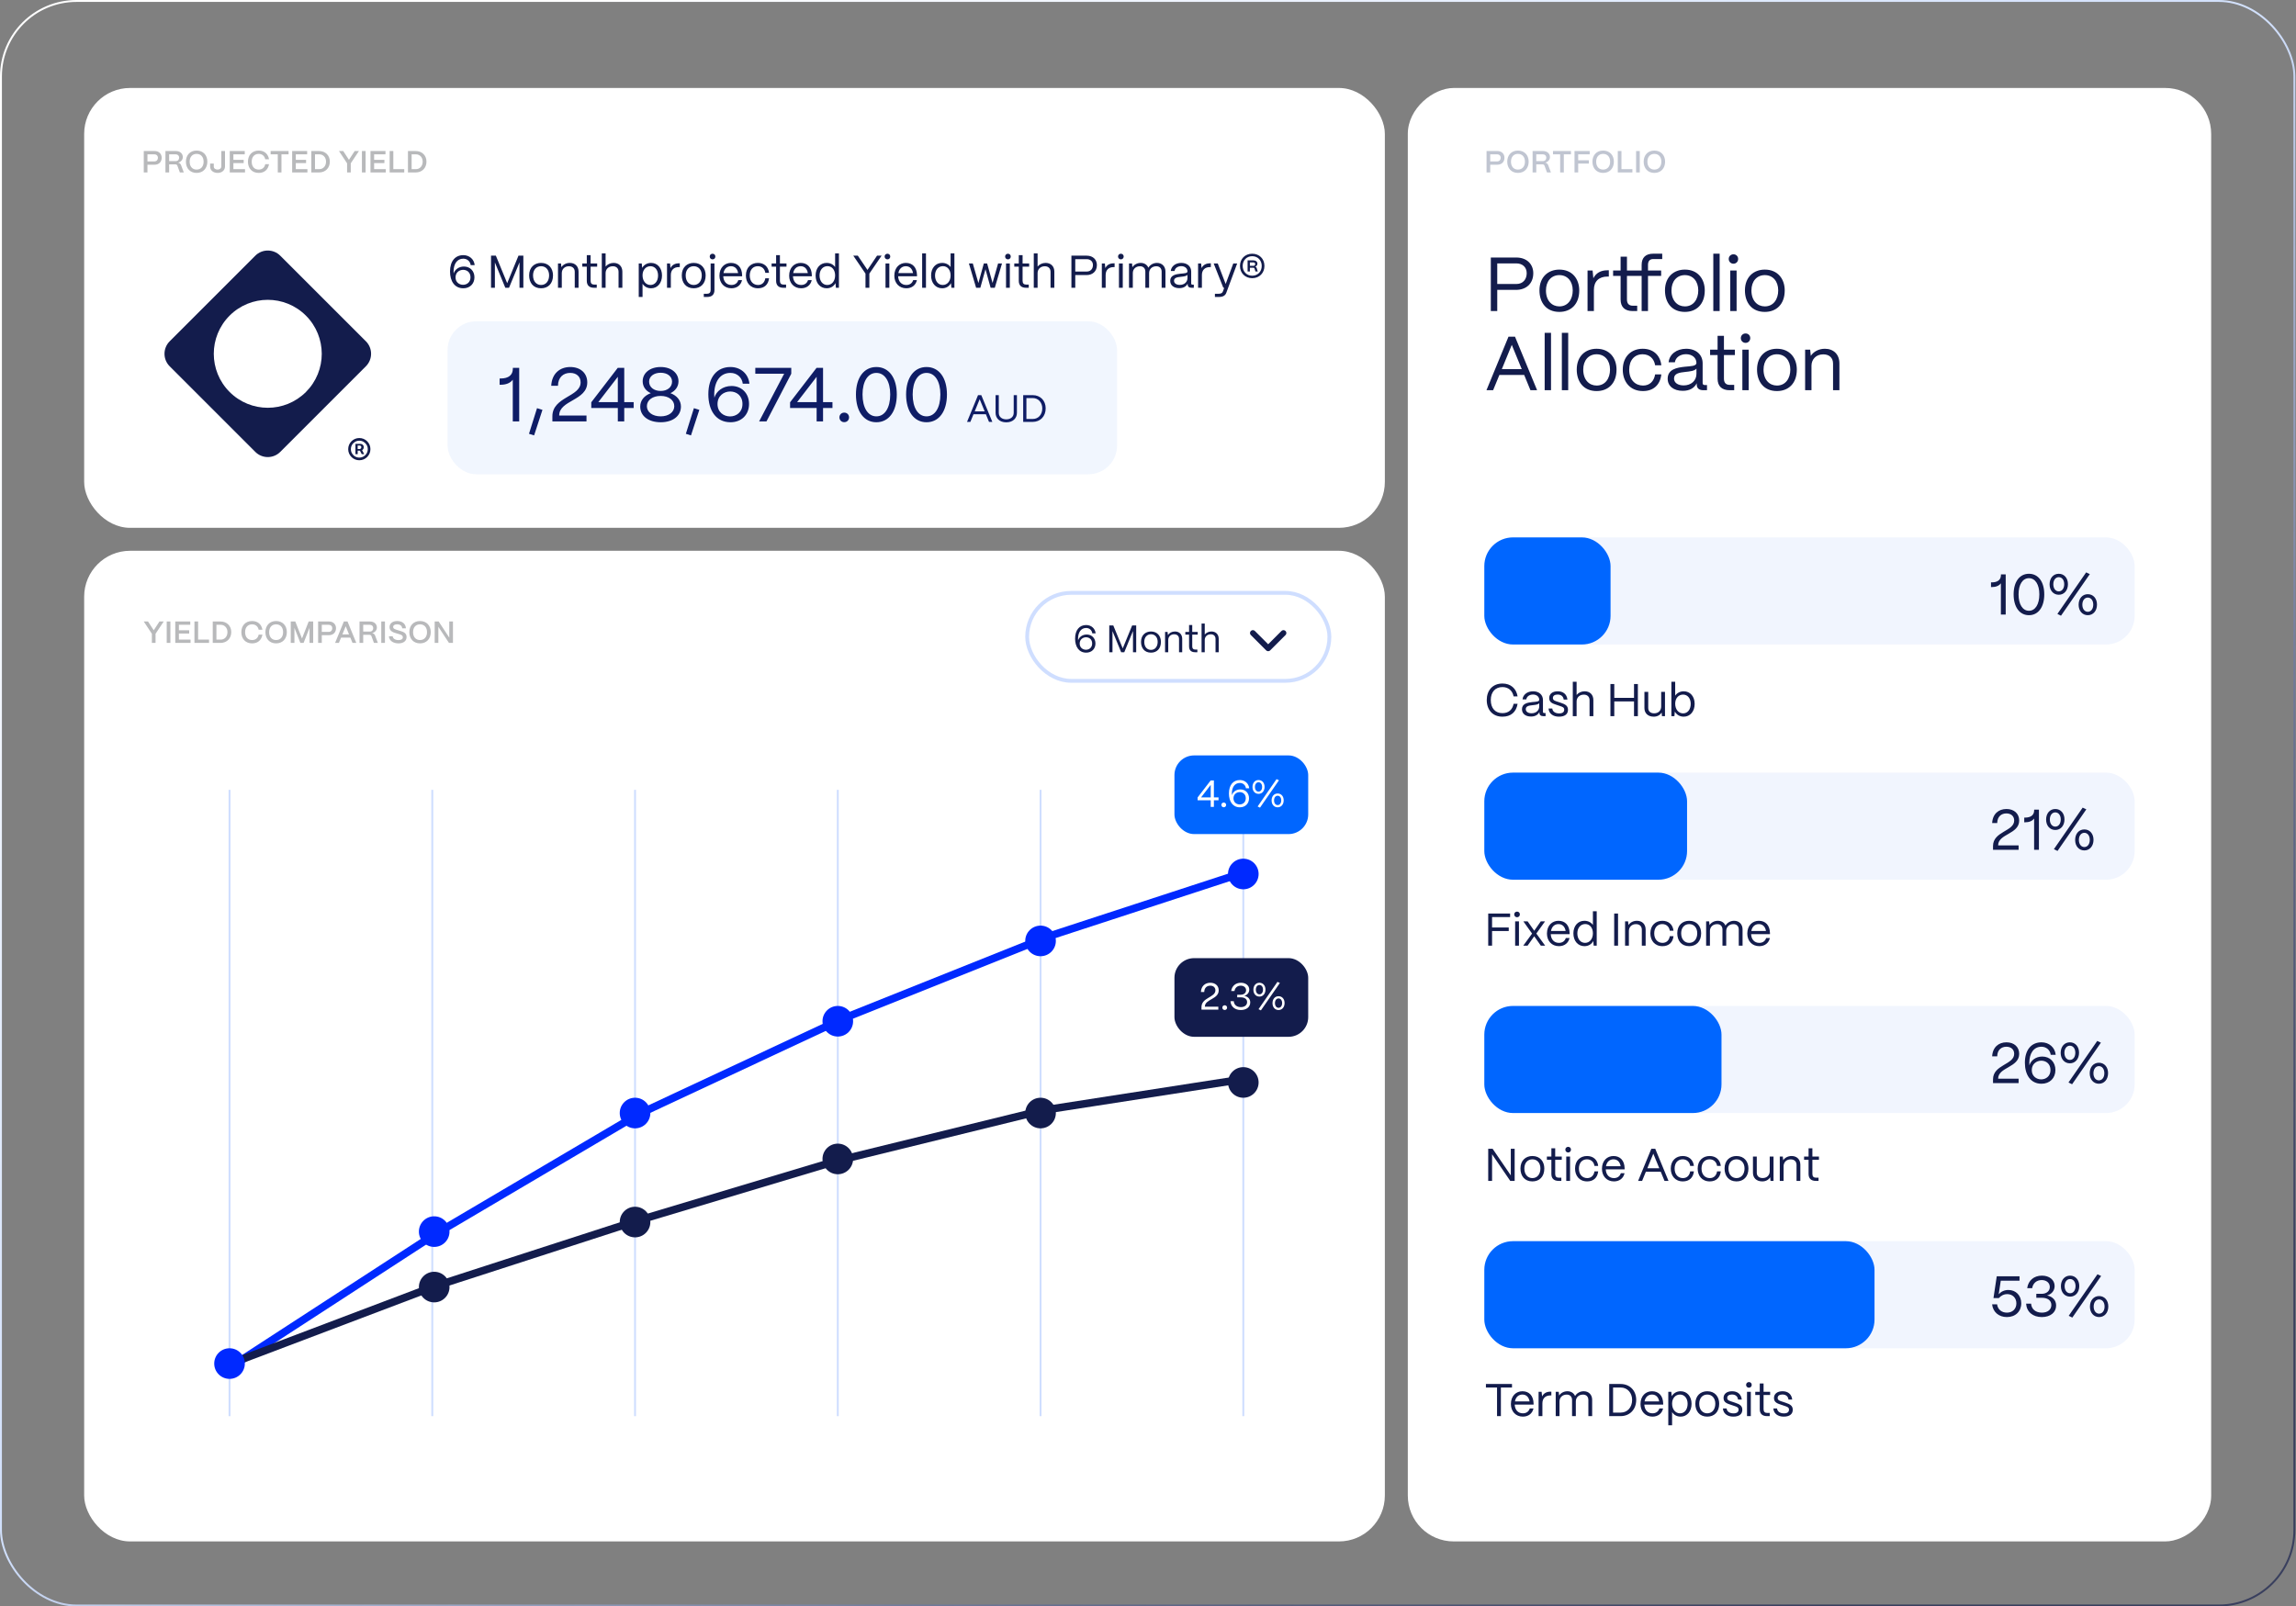 <svg width="493" height="345" viewBox="0 0 493 345" fill="none" xmlns="http://www.w3.org/2000/svg">
    <rect x="0" y="0" width="493" height="345" fill="#808080" stroke="none"/>
    <rect x="18.071" y="118.286" width="279.286" height="212.75" rx="9.857" fill="white" />
    <path d="M49.285 169.625V304.134" stroke="#CFDEFF" stroke-width="0.411" />
    <path d="M92.821 169.625V304.134" stroke="#CFDEFF" stroke-width="0.411" />
    <path d="M136.357 169.625V304.134" stroke="#CFDEFF" stroke-width="0.411" />
    <path d="M179.893 169.625V304.134" stroke="#CFDEFF" stroke-width="0.411" />
    <path d="M223.428 169.625V304.134" stroke="#CFDEFF" stroke-width="0.411" />
    <path d="M266.964 169.625V304.134" stroke="#CFDEFF" stroke-width="0.411" />
    <path
        d="M33.399 138.071H32.611V136.106L30.869 133.471H31.782L33.011 135.357L34.24 133.471H35.154L33.399 136.106V138.071ZM36.585 138.071H35.797V133.471H36.585V138.071ZM40.914 138.071H37.635V133.471H40.855V134.181H38.416V135.364H40.624V136.054H38.416V137.362H40.914V138.071ZM44.885 138.071H41.75V133.471H42.539V137.362H44.885V138.071ZM47.336 138.071H45.68V133.471H47.336C48.703 133.471 49.656 134.404 49.656 135.745C49.656 137.118 48.703 138.071 47.336 138.071ZM46.469 134.181V137.362H47.389C48.243 137.362 48.841 136.698 48.841 135.745C48.841 134.845 48.243 134.181 47.389 134.181H46.469ZM54.134 138.17C52.722 138.17 51.821 137.197 51.821 135.758C51.821 134.365 52.702 133.373 54.134 133.373C55.33 133.373 56.152 134.069 56.349 135.246H55.541C55.396 134.523 54.864 134.082 54.134 134.082C53.208 134.082 52.63 134.733 52.63 135.758C52.63 136.81 53.208 137.454 54.134 137.454C54.877 137.454 55.396 137.026 55.541 136.297H56.349C56.139 137.493 55.337 138.17 54.134 138.17ZM59.283 138.17C57.923 138.17 56.99 137.224 56.99 135.758C56.99 134.365 57.87 133.373 59.283 133.373C60.65 133.373 61.59 134.312 61.59 135.758C61.59 137.164 60.703 138.17 59.283 138.17ZM59.283 137.454C60.203 137.454 60.788 136.796 60.788 135.758C60.788 134.733 60.203 134.082 59.283 134.082C58.37 134.082 57.791 134.733 57.791 135.758C57.791 136.796 58.37 137.454 59.283 137.454ZM63.221 138.071H62.432V133.471H63.405L64.844 137.125L66.277 133.471H67.249V138.071H66.461V134.832L65.186 138.071H64.496L63.221 134.838V138.071ZM69.095 138.071H68.307V133.471H70.639C71.579 133.471 72.151 134.096 72.151 134.917C72.151 135.844 71.507 136.409 70.639 136.409H69.095V138.071ZM69.095 134.181V135.699H70.6C71.093 135.699 71.349 135.331 71.349 134.917C71.349 134.483 71.053 134.181 70.6 134.181H69.095ZM72.767 138.071H71.952L73.831 133.471H74.62L76.506 138.071H75.691L75.225 136.934H73.233L72.767 138.071ZM74.232 134.49L73.516 136.238H74.942L74.232 134.49ZM77.988 138.071H77.199V133.471H79.447C80.321 133.471 80.925 134.004 80.925 134.772C80.925 135.338 80.525 135.804 79.913 135.962C80.216 136.021 80.433 136.205 80.544 136.488L81.136 138.071H80.294L79.762 136.619C79.697 136.435 79.545 136.336 79.335 136.336H77.988V138.071ZM77.988 134.181V135.64H79.407C79.894 135.64 80.143 135.292 80.143 134.891C80.143 134.47 79.854 134.181 79.407 134.181H77.988ZM82.656 138.071H81.867V133.471H82.656V138.071ZM85.584 138.17C84.375 138.17 83.567 137.565 83.508 136.652H84.316C84.388 137.151 84.848 137.467 85.584 137.467C86.182 137.467 86.498 137.237 86.498 136.849C86.498 136.488 86.215 136.343 85.768 136.205L85.019 135.982C84.48 135.817 83.639 135.581 83.639 134.68C83.639 133.925 84.263 133.373 85.282 133.373C86.392 133.373 87.102 133.971 87.161 134.943H86.36C86.327 134.424 85.946 134.076 85.256 134.076C84.75 134.076 84.421 134.286 84.421 134.641C84.421 135.042 84.822 135.14 85.269 135.285L85.965 135.502C86.616 135.706 87.299 135.942 87.299 136.81C87.299 137.644 86.636 138.17 85.584 138.17ZM90.186 138.17C88.826 138.17 87.893 137.224 87.893 135.758C87.893 134.365 88.773 133.373 90.186 133.373C91.553 133.373 92.493 134.312 92.493 135.758C92.493 137.164 91.606 138.17 90.186 138.17ZM90.186 137.454C91.106 137.454 91.691 136.796 91.691 135.758C91.691 134.733 91.106 134.082 90.186 134.082C89.273 134.082 88.695 134.733 88.695 135.758C88.695 136.796 89.273 137.454 90.186 137.454ZM94.124 138.071H93.336V133.471H94.19L96.47 136.934V133.471H97.259V138.071H96.404L94.124 134.608V138.071Z"
        fill="#B8B9BB" />
    <path d="M49.696 293.455L93.643 264.911L137.178 239.241L181.125 218.705L225.277 201.045L266.759 187.491"
        stroke="#0029FF" stroke-width="1.643" />
    <path d="M49.696 292.778L93.437 276.205L136.562 262.241L179.687 249.303L224.044 238.419L266.348 231.848"
        stroke="#131C4C" stroke-width="1.643" />
    <circle cx="93.232" cy="264.5" r="3.286" fill="#0029FF" />
    <circle cx="49.285" cy="292.839" r="3.286" fill="#0029FF" />
    <circle cx="93.232" cy="276.41" r="3.286" fill="#131C4C" />
    <circle cx="136.357" cy="262.446" r="3.286" fill="#131C4C" />
    <circle cx="179.893" cy="248.893" r="3.286" fill="#131C4C" />
    <circle cx="223.428" cy="239.035" r="3.286" fill="#131C4C" />
    <circle cx="266.964" cy="232.464" r="3.286" fill="#131C4C" />
    <circle cx="136.357" cy="239.035" r="3.286" fill="#0029FF" />
    <circle cx="179.893" cy="219.321" r="3.286" fill="#0029FF" />
    <circle cx="223.428" cy="202.071" r="3.286" fill="#0029FF" />
    <circle cx="266.964" cy="187.696" r="3.286" fill="#0029FF" />
    <rect x="252.178" y="162.232" width="28.723" height="16.896" rx="4.224" fill="#0066FF" />
    <path
        d="M260.647 173.287H259.966V171.868H257.152V171.26L259.958 167.61H260.647V171.243H261.645V171.868H260.647V173.287ZM259.966 168.559L257.898 171.243H259.966V168.559ZM262.765 173.368C262.473 173.368 262.254 173.149 262.254 172.857C262.254 172.573 262.473 172.354 262.765 172.354C263.057 172.354 263.276 172.573 263.276 172.857C263.276 173.149 263.057 173.368 262.765 173.368ZM266.23 173.376C264.681 173.376 263.878 172.111 263.878 170.408C263.878 168.575 264.803 167.521 266.222 167.521C267.301 167.521 268.128 168.243 268.233 169.289H267.528C267.446 168.616 266.911 168.145 266.222 168.145C265.103 168.145 264.503 169.102 264.503 170.449C264.503 170.57 264.511 170.668 264.519 170.773C264.713 170.1 265.403 169.532 266.335 169.532C267.414 169.532 268.193 170.311 268.193 171.438C268.193 172.582 267.39 173.376 266.23 173.376ZM266.181 172.76C266.838 172.76 267.495 172.322 267.495 171.438C267.495 170.546 266.854 170.116 266.198 170.116C265.533 170.116 264.851 170.57 264.851 171.446C264.851 172.314 265.516 172.76 266.181 172.76ZM274.622 167.57L270.55 173.449L270.039 173.198L274.103 167.326L274.622 167.57ZM270.234 170.489C269.472 170.489 268.936 169.881 268.936 169.013C268.936 168.129 269.472 167.521 270.234 167.521C270.996 167.521 271.532 168.121 271.532 168.989C271.532 169.873 270.996 170.489 270.234 170.489ZM270.234 170.011C270.688 170.011 271.005 169.597 271.005 168.997C271.005 168.405 270.688 167.999 270.234 167.999C269.78 167.999 269.464 168.413 269.464 169.005C269.464 169.597 269.78 170.011 270.234 170.011ZM274.338 173.376C273.575 173.376 273.04 172.768 273.04 171.9C273.04 171.016 273.575 170.408 274.338 170.408C275.1 170.408 275.635 171.008 275.635 171.876C275.635 172.76 275.1 173.376 274.338 173.376ZM274.338 172.898C274.792 172.898 275.108 172.484 275.108 171.884C275.108 171.292 274.792 170.887 274.338 170.887C273.884 170.887 273.567 171.3 273.567 171.892C273.567 172.484 273.884 172.898 274.338 172.898Z"
        fill="white" />
    <rect x="252.178" y="205.768" width="28.723" height="16.896" rx="4.224" fill="#131C4C" />
    <path
        d="M261.681 212.687C261.681 214.633 258.705 214.552 258.705 216.198H261.6V216.823H257.983V216.287C257.983 214.203 260.975 214.228 260.975 212.687C260.975 212.086 260.554 211.681 259.873 211.681C259.159 211.681 258.591 212.127 258.575 213.043H257.861C257.926 211.746 258.778 211.057 259.881 211.057C260.967 211.057 261.681 211.713 261.681 212.687ZM262.974 216.904C262.682 216.904 262.463 216.685 262.463 216.393C262.463 216.109 262.682 215.89 262.974 215.89C263.266 215.89 263.485 216.109 263.485 216.393C263.485 216.685 263.266 216.904 262.974 216.904ZM266.433 216.912C265.152 216.912 264.284 216.174 264.211 215.014H264.917C264.965 215.793 265.557 216.287 266.441 216.287C267.252 216.287 267.78 215.858 267.78 215.209C267.78 214.576 267.277 214.187 266.417 214.187H265.655V213.627H266.417C267.09 213.627 267.561 213.238 267.561 212.662C267.561 212.095 267.098 211.681 266.409 211.681C265.703 211.681 265.176 212.127 265.071 212.825H264.365C264.511 211.746 265.322 211.057 266.449 211.057C267.504 211.057 268.242 211.665 268.242 212.524C268.242 213.181 267.812 213.684 267.179 213.854C267.99 214.041 268.453 214.552 268.453 215.282C268.453 216.247 267.65 216.912 266.433 216.912ZM274.815 211.105L270.743 216.985L270.232 216.734L274.296 210.862L274.815 211.105ZM270.427 214.025C269.665 214.025 269.129 213.417 269.129 212.549C269.129 211.665 269.665 211.057 270.427 211.057C271.189 211.057 271.725 211.657 271.725 212.524C271.725 213.408 271.189 214.025 270.427 214.025ZM270.427 213.546C270.881 213.546 271.197 213.133 271.197 212.533C271.197 211.941 270.881 211.535 270.427 211.535C269.973 211.535 269.657 211.949 269.657 212.541C269.657 213.133 269.973 213.546 270.427 213.546ZM274.531 216.912C273.768 216.912 273.233 216.304 273.233 215.436C273.233 214.552 273.768 213.944 274.531 213.944C275.293 213.944 275.828 214.544 275.828 215.412C275.828 216.296 275.293 216.912 274.531 216.912ZM274.531 216.433C274.985 216.433 275.301 216.02 275.301 215.42C275.301 214.828 274.985 214.422 274.531 214.422C274.077 214.422 273.76 214.836 273.76 215.428C273.76 216.02 274.077 216.433 274.531 216.433Z"
        fill="white" />
    <rect x="18.071" y="18.893" width="279.286" height="94.464" rx="9.857" fill="white" />
    <rect x="96.107" y="69" width="143.75" height="32.857" rx="6.161" fill="#D0DFFB" fill-opacity="0.3" />
    <path
        d="M111.484 90.5H110.104V81.546C109.562 82.269 108.675 82.631 107.476 82.631H107.278V81.284H107.476C109.201 81.284 110.121 80.544 110.121 79.164V79H111.484V90.5ZM116.476 88.019L114.685 93.506L113.585 93.161L115.31 87.658L116.476 88.019ZM126.099 82.121C126.099 86.064 120.069 85.9 120.069 89.235H125.934V90.5H118.607V89.416C118.607 85.194 124.669 85.243 124.669 82.121C124.669 80.906 123.815 80.084 122.435 80.084C120.989 80.084 119.839 80.988 119.806 82.844H118.361C118.492 80.216 120.217 78.819 122.451 78.819C124.653 78.819 126.099 80.15 126.099 82.121ZM134.039 90.5H132.659V87.625H126.959V86.393L132.643 79H134.039V86.36H136.06V87.625H134.039V90.5ZM132.659 80.922L128.47 86.36H132.659V80.922ZM141.858 90.681C139.262 90.681 137.471 89.366 137.471 87.313C137.471 85.982 138.342 84.947 139.739 84.438C138.654 83.945 137.997 83.025 137.997 81.891C137.997 80.084 139.574 78.819 141.858 78.819C144.109 78.819 145.686 80.084 145.686 81.891C145.686 83.025 145.029 83.929 143.961 84.438C145.341 84.947 146.211 85.982 146.211 87.313C146.211 89.301 144.519 90.681 141.858 90.681ZM141.858 83.961C143.304 83.961 144.306 83.14 144.306 81.957C144.306 80.84 143.304 80.051 141.858 80.051C140.396 80.051 139.377 80.84 139.377 81.957C139.377 83.14 140.396 83.961 141.858 83.961ZM141.858 89.416C143.583 89.416 144.782 88.512 144.782 87.231C144.782 85.933 143.583 85.029 141.858 85.029C140.116 85.029 138.901 85.933 138.901 87.231C138.901 88.512 140.116 89.416 141.858 89.416ZM150.161 88.019L148.37 93.506L147.269 93.161L148.994 87.658L150.161 88.019ZM156.859 90.681C153.721 90.681 152.095 88.118 152.095 84.668C152.095 80.955 153.968 78.819 156.843 78.819C159.028 78.819 160.703 80.281 160.917 82.401H159.488C159.323 81.037 158.239 80.084 156.843 80.084C154.575 80.084 153.36 82.023 153.36 84.75C153.36 84.996 153.376 85.194 153.393 85.407C153.787 84.044 155.183 82.894 157.073 82.894C159.258 82.894 160.835 84.471 160.835 86.754C160.835 89.071 159.208 90.681 156.859 90.681ZM156.76 89.432C158.091 89.432 159.422 88.545 159.422 86.754C159.422 84.947 158.124 84.076 156.793 84.076C155.446 84.076 154.066 84.996 154.066 86.771C154.066 88.529 155.413 89.432 156.76 89.432ZM164.578 90.5H163.001L168.373 80.265H162.179V79H169.901V80.265L164.578 90.5ZM176.727 90.5H175.347V87.625H169.646V86.393L175.33 79H176.727V86.36H178.747V87.625H176.727V90.5ZM175.347 80.922L171.157 86.36H175.347V80.922ZM181.276 90.664C180.685 90.664 180.241 90.221 180.241 89.629C180.241 89.054 180.685 88.611 181.276 88.611C181.867 88.611 182.311 89.054 182.311 89.629C182.311 90.221 181.867 90.664 181.276 90.664ZM188.177 90.681C185.499 90.681 183.79 88.348 183.79 84.717C183.79 81.119 185.499 78.819 188.177 78.819C190.854 78.819 192.563 81.119 192.563 84.717C192.563 88.348 190.854 90.681 188.177 90.681ZM188.177 89.416C189.984 89.416 191.15 87.576 191.15 84.717C191.15 81.891 189.984 80.084 188.177 80.084C186.369 80.084 185.203 81.891 185.203 84.717C185.203 87.576 186.369 89.416 188.177 89.416ZM198.944 90.681C196.266 90.681 194.558 88.348 194.558 84.717C194.558 81.119 196.266 78.819 198.944 78.819C201.622 78.819 203.33 81.119 203.33 84.717C203.33 88.348 201.622 90.681 198.944 90.681ZM198.944 89.416C200.751 89.416 201.918 87.576 201.918 84.717C201.918 81.891 200.751 80.084 198.944 80.084C197.137 80.084 195.97 81.891 195.97 84.717C195.97 87.576 197.137 89.416 198.944 89.416Z"
        fill="#0F1D66" />
    <path
        d="M208.355 90.607H207.641L210.006 84.857H210.704L213.078 90.607H212.364L211.69 88.964H209.029L208.355 90.607ZM210.359 85.736L209.292 88.34H211.427L210.359 85.736ZM216.063 90.698C214.576 90.698 213.771 89.769 213.771 88.677V84.857H214.461V88.66C214.461 89.572 215.184 90.057 216.063 90.057C216.942 90.057 217.665 89.572 217.665 88.66V84.857H218.355V88.677C218.355 89.769 217.541 90.706 216.063 90.698ZM221.729 90.607H219.7V84.857H221.729C223.38 84.857 224.53 86.024 224.53 87.699C224.53 89.416 223.38 90.607 221.729 90.607ZM220.39 85.49V89.975H221.77C222.961 89.975 223.799 89.038 223.799 87.699C223.799 86.459 222.961 85.49 221.77 85.49H220.39Z"
        fill="#0F1D66" />
    <path
        d="M54.82 54.912L36.43 73.302C34.952 74.78 34.952 77.181 36.43 78.659L54.82 97.049C56.301 98.531 58.698 98.531 60.176 97.049L78.57 78.655C80.048 77.177 80.048 74.777 78.57 73.299L60.176 54.912C58.698 53.434 56.298 53.434 54.82 54.912ZM69.088 75.981C69.088 78.948 67.955 81.915 65.694 84.18C61.166 88.707 53.83 88.704 49.303 84.18C47.037 81.915 45.908 78.951 45.904 75.984C45.904 73.017 47.037 70.05 49.299 67.785C51.56 65.523 54.527 64.39 57.498 64.39C60.461 64.39 63.428 65.523 65.694 67.789C67.955 70.05 69.084 73.017 69.088 75.981Z"
        fill="#131C4C" />
    <path
        d="M77.161 98.843C76.831 98.843 76.521 98.784 76.232 98.661C75.942 98.54 75.69 98.368 75.469 98.151C75.251 97.933 75.079 97.68 74.953 97.392C74.83 97.105 74.767 96.795 74.765 96.466C74.765 96.136 74.824 95.826 74.947 95.537C75.068 95.248 75.24 94.995 75.457 94.774C75.675 94.555 75.928 94.383 76.216 94.258C76.503 94.135 76.813 94.072 77.142 94.07C77.472 94.068 77.782 94.131 78.071 94.252C78.36 94.375 78.613 94.545 78.834 94.762C79.052 94.98 79.224 95.233 79.35 95.521C79.473 95.808 79.536 96.118 79.538 96.447C79.538 96.777 79.477 97.087 79.356 97.376C79.233 97.665 79.062 97.918 78.846 98.139C78.627 98.357 78.375 98.529 78.087 98.655C77.8 98.778 77.49 98.841 77.161 98.843ZM77.161 98.27C77.494 98.27 77.8 98.187 78.073 98.023C78.346 97.86 78.565 97.641 78.727 97.366C78.888 97.091 78.969 96.787 78.969 96.453C78.969 96.12 78.886 95.816 78.723 95.541C78.559 95.268 78.34 95.049 78.065 94.887C77.79 94.725 77.486 94.644 77.15 94.644C76.817 94.644 76.513 94.728 76.238 94.891C75.965 95.055 75.746 95.274 75.584 95.549C75.422 95.824 75.342 96.128 75.342 96.463C75.342 96.797 75.424 97.101 75.588 97.376C75.752 97.649 75.971 97.868 76.246 98.03C76.521 98.191 76.825 98.272 77.159 98.272L77.161 98.27ZM76.323 97.534L76.317 95.332L77.432 95.328C77.521 95.328 77.618 95.353 77.725 95.403C77.83 95.454 77.921 95.531 77.996 95.636C78.071 95.741 78.109 95.873 78.109 96.031C78.109 96.192 78.071 96.328 77.994 96.441C77.917 96.555 77.824 96.639 77.713 96.696C77.604 96.755 77.499 96.783 77.401 96.783H76.596V96.427H77.252C77.316 96.425 77.389 96.393 77.464 96.326C77.541 96.259 77.577 96.162 77.577 96.031C77.577 95.895 77.539 95.804 77.462 95.757C77.385 95.709 77.318 95.686 77.26 95.686H76.8L76.806 97.532H76.323V97.534ZM77.65 96.494L78.203 97.53H77.672L77.132 96.494H77.652H77.65Z"
        fill="#131C4C" />
    <rect x="474.786" y="18.893" width="312.143" height="172.5" rx="9.857" transform="rotate(90 474.786 18.893)"
        fill="white" />
    <path
        d="M321.491 66.803H320.111V55.303H325.548C327.947 55.303 329.228 56.831 329.228 58.671C329.228 61.004 327.586 62.253 325.548 62.253H321.491V66.803ZM321.491 56.569V60.988H325.614C327.043 60.988 327.816 59.953 327.816 58.671C327.816 57.308 326.83 56.569 325.614 56.569H321.491ZM334.825 66.984C332.033 66.984 330.554 64.996 330.554 62.368C330.554 59.46 332.46 57.899 334.825 57.899C337.602 57.899 339.097 59.904 339.097 62.368C339.097 65.374 337.273 66.984 334.825 66.984ZM334.825 65.801C336.682 65.801 337.7 64.257 337.7 62.368C337.7 60.413 336.567 59.082 334.825 59.082C333.084 59.082 331.95 60.413 331.95 62.368C331.95 64.602 333.248 65.801 334.825 65.801ZM342.244 66.803H340.88V58.096H341.965L342.129 59.756C342.688 58.639 343.706 58.047 345.152 58.047H345.448V59.394H345.152C343.312 59.394 342.244 60.446 342.244 62.236V66.803ZM351.543 66.803H350.574C348.882 66.803 347.978 65.933 347.978 64.323V59.246H346.368V58.096H347.978V55.123H349.342V58.096H352.496V56.881C352.496 55.32 353.367 54.482 354.977 54.482H356.915V55.632H354.977C354.254 55.632 353.86 56.076 353.86 56.881V58.096H356.685V59.246H353.86V66.803H352.496V59.246H349.342V64.323C349.342 65.194 349.769 65.653 350.574 65.653H351.543V66.803ZM361.779 66.984C358.986 66.984 357.507 64.996 357.507 62.368C357.507 59.46 359.413 57.899 361.779 57.899C364.555 57.899 366.05 59.904 366.05 62.368C366.05 65.374 364.226 66.984 361.779 66.984ZM361.779 65.801C363.635 65.801 364.654 64.257 364.654 62.368C364.654 60.413 363.52 59.082 361.779 59.082C360.037 59.082 358.904 60.413 358.904 62.368C358.904 64.602 360.201 65.801 361.779 65.801ZM369.246 66.803H367.883V54.482H369.246V66.803ZM372.213 56.634C371.638 56.634 371.195 56.191 371.195 55.616C371.195 55.041 371.638 54.614 372.213 54.614C372.788 54.614 373.216 55.041 373.216 55.616C373.216 56.191 372.788 56.634 372.213 56.634ZM372.887 66.803H371.523V58.096H372.887V66.803ZM378.945 66.984C376.152 66.984 374.674 64.996 374.674 62.368C374.674 59.46 376.579 57.899 378.945 57.899C381.722 57.899 383.217 59.904 383.217 62.368C383.217 65.374 381.393 66.984 378.945 66.984ZM378.945 65.801C380.802 65.801 381.82 64.257 381.82 62.368C381.82 60.413 380.687 59.082 378.945 59.082C377.204 59.082 376.07 60.413 376.07 62.368C376.07 64.602 377.368 65.801 378.945 65.801ZM320.603 83.803H319.174L323.906 72.303H325.302L330.05 83.803H328.621L327.273 80.518H321.951L320.603 83.803ZM324.612 74.061L322.476 79.269H326.748L324.612 74.061ZM333.036 83.803H331.673V71.482H333.036V83.803ZM336.726 83.803H335.363V71.482H336.726V83.803ZM342.831 83.984C340.038 83.984 338.56 81.996 338.56 79.368C338.56 76.46 340.465 74.899 342.831 74.899C345.608 74.899 347.103 76.903 347.103 79.368C347.103 82.374 345.279 83.984 342.831 83.984ZM342.831 82.801C344.688 82.801 345.706 81.257 345.706 79.368C345.706 77.413 344.573 76.082 342.831 76.082C341.09 76.082 339.956 77.413 339.956 79.368C339.956 81.602 341.254 82.801 342.831 82.801ZM352.78 83.984C349.954 83.984 348.443 81.914 348.443 79.401C348.443 76.476 350.365 74.899 352.73 74.899C354.915 74.899 356.476 76.213 356.723 78.448H355.392C355.162 77.002 354.16 76.082 352.698 76.082C350.973 76.082 349.823 77.347 349.823 79.401C349.823 81.618 351.17 82.801 352.796 82.801C354.193 82.801 355.145 81.914 355.392 80.403H356.723C356.476 82.653 355.03 83.984 352.78 83.984ZM361.321 83.935C359.35 83.935 358.085 82.916 358.085 81.323C358.085 79.319 360.024 78.941 361.765 78.76C363.096 78.629 364.246 78.645 364.262 77.939C364.246 76.838 363.342 76.066 362.028 76.066C360.763 76.066 359.777 76.772 359.629 77.807H358.282C358.446 76.099 359.991 74.899 362.061 74.899C364.213 74.899 365.593 76.181 365.593 78.021V82.259C365.593 82.538 365.741 82.686 366.036 82.686H366.529V83.803H365.757C364.821 83.803 364.328 83.376 364.328 82.571V82.308C363.819 83.311 362.833 83.935 361.321 83.935ZM361.519 82.769C363.145 82.769 364.262 81.734 364.262 80.288V79.154C363.884 79.663 362.915 79.762 361.847 79.877C360.648 80.008 359.449 80.173 359.449 81.29C359.449 82.194 360.27 82.769 361.519 82.769ZM372.368 83.803H371.398C369.706 83.803 368.803 82.933 368.803 81.323V76.246H367.193V75.096H368.803V72.123H370.166V75.096H372.516V76.246H370.166V81.323C370.166 82.194 370.593 82.653 371.398 82.653H372.368V83.803ZM374.813 73.634C374.238 73.634 373.794 73.191 373.794 72.616C373.794 72.041 374.238 71.614 374.813 71.614C375.388 71.614 375.815 72.041 375.815 72.616C375.815 73.191 375.388 73.634 374.813 73.634ZM375.486 83.803H374.123V75.096H375.486V83.803ZM381.544 83.984C378.751 83.984 377.273 81.996 377.273 79.368C377.273 76.46 379.178 74.899 381.544 74.899C384.321 74.899 385.816 76.903 385.816 79.368C385.816 82.374 383.992 83.984 381.544 83.984ZM381.544 82.801C383.401 82.801 384.419 81.257 384.419 79.368C384.419 77.413 383.286 76.082 381.544 76.082C379.803 76.082 378.669 77.413 378.669 79.368C378.669 81.602 379.967 82.801 381.544 82.801ZM388.963 83.803H387.599V75.096H388.683L388.815 76.427C389.406 75.507 390.54 74.899 391.838 74.899C393.711 74.899 394.959 76.115 394.959 78.037V83.803H393.596V78.086C393.596 76.871 392.807 76.099 391.493 76.099C389.932 76.099 388.979 77.183 388.963 78.513V83.803Z"
        fill="#131C4C" />
    <path
        d="M319.982 37.036H319.194V32.436H321.527C322.466 32.436 323.038 33.06 323.038 33.881C323.038 34.808 322.394 35.373 321.527 35.373H319.982V37.036ZM319.982 33.145V34.663H321.487C321.98 34.663 322.236 34.295 322.236 33.881C322.236 33.448 321.941 33.145 321.487 33.145H319.982ZM325.932 37.134C324.572 37.134 323.638 36.188 323.638 34.722C323.638 33.329 324.519 32.337 325.932 32.337C327.299 32.337 328.238 33.277 328.238 34.722C328.238 36.129 327.351 37.134 325.932 37.134ZM325.932 36.418C326.852 36.418 327.437 35.761 327.437 34.722C327.437 33.697 326.852 33.047 325.932 33.047C325.018 33.047 324.44 33.697 324.44 34.722C324.44 35.761 325.018 36.418 325.932 36.418ZM329.87 37.036H329.081V32.436H331.329C332.203 32.436 332.807 32.968 332.807 33.737C332.807 34.302 332.406 34.769 331.795 34.926C332.098 34.985 332.314 35.169 332.426 35.452L333.018 37.036H332.176L331.644 35.583C331.578 35.399 331.427 35.301 331.217 35.301H329.87V37.036ZM329.87 33.145V34.604H331.289C331.776 34.604 332.025 34.256 332.025 33.855C332.025 33.434 331.736 33.145 331.289 33.145H329.87ZM335.786 37.036H334.998V33.145H333.46V32.436H337.317V33.145H335.786V37.036ZM338.872 37.036H338.083V32.436H341.343V33.145H338.872V34.414H341.165V35.123H338.872V37.036ZM344.224 37.134C342.864 37.134 341.931 36.188 341.931 34.722C341.931 33.329 342.811 32.337 344.224 32.337C345.591 32.337 346.531 33.277 346.531 34.722C346.531 36.129 345.644 37.134 344.224 37.134ZM344.224 36.418C345.144 36.418 345.729 35.761 345.729 34.722C345.729 33.697 345.144 33.047 344.224 33.047C343.311 33.047 342.733 33.697 342.733 34.722C342.733 35.761 343.311 36.418 344.224 36.418ZM350.508 37.036H347.374V32.436H348.162V36.326H350.508V37.036ZM352.092 37.036H351.303V32.436H352.092V37.036ZM355.224 37.134C353.864 37.134 352.931 36.188 352.931 34.722C352.931 33.329 353.811 32.337 355.224 32.337C356.591 32.337 357.531 33.277 357.531 34.722C357.531 36.129 356.644 37.134 355.224 37.134ZM355.224 36.418C356.144 36.418 356.729 35.761 356.729 34.722C356.729 33.697 356.144 33.047 355.224 33.047C354.311 33.047 353.733 33.697 353.733 34.722C353.733 35.761 354.311 36.418 355.224 36.418Z"
        fill="#C0C5D1" />
    <path
        d="M31.661 37.036H30.872V32.436H33.205C34.145 32.436 34.717 33.06 34.717 33.881C34.717 34.808 34.073 35.373 33.205 35.373H31.661V37.036ZM31.661 33.145V34.663H33.166C33.659 34.663 33.915 34.295 33.915 33.881C33.915 33.448 33.619 33.145 33.166 33.145H31.661ZM36.316 37.036H35.527V32.436H37.775C38.649 32.436 39.253 32.968 39.253 33.737C39.253 34.302 38.852 34.769 38.241 34.926C38.544 34.985 38.761 35.169 38.872 35.452L39.464 37.036H38.623L38.09 35.583C38.025 35.399 37.873 35.301 37.663 35.301H36.316V37.036ZM36.316 33.145V34.604H37.735C38.222 34.604 38.471 34.256 38.471 33.855C38.471 33.434 38.182 33.145 37.735 33.145H36.316ZM42.214 37.134C40.854 37.134 39.921 36.188 39.921 34.722C39.921 33.329 40.801 32.337 42.214 32.337C43.581 32.337 44.521 33.277 44.521 34.722C44.521 36.129 43.633 37.134 42.214 37.134ZM42.214 36.418C43.134 36.418 43.719 35.761 43.719 34.722C43.719 33.697 43.134 33.047 42.214 33.047C41.301 33.047 40.722 33.697 40.722 34.722C40.722 35.761 41.301 36.418 42.214 36.418ZM46.737 37.134C45.784 37.134 45.12 36.576 45.12 35.781V35.13H45.902V35.774C45.902 36.155 46.237 36.418 46.724 36.418C47.197 36.418 47.525 36.129 47.525 35.715V32.436H48.314V35.728C48.314 36.556 47.67 37.134 46.737 37.134ZM52.611 37.036H49.332V32.436H52.552V33.145H50.114V34.328H52.322V35.018H50.114V36.326H52.611V37.036ZM55.55 37.134C54.138 37.134 53.237 36.162 53.237 34.722C53.237 33.329 54.118 32.337 55.55 32.337C56.746 32.337 57.568 33.034 57.765 34.21H56.957C56.812 33.487 56.28 33.047 55.55 33.047C54.624 33.047 54.046 33.697 54.046 34.722C54.046 35.774 54.624 36.418 55.55 36.418C56.293 36.418 56.812 35.991 56.957 35.261H57.765C57.555 36.457 56.753 37.134 55.55 37.134ZM60.435 37.036H59.646V33.145H58.109V32.436H61.966V33.145H60.435V37.036ZM66.011 37.036H62.732V32.436H65.952V33.145H63.514V34.328H65.722V35.018H63.514V36.326H66.011V37.036ZM68.504 37.036H66.848V32.436H68.504C69.871 32.436 70.823 33.369 70.823 34.709C70.823 36.083 69.871 37.036 68.504 37.036ZM67.636 33.145V36.326H68.556C69.41 36.326 70.008 35.662 70.008 34.709C70.008 33.809 69.41 33.145 68.556 33.145H67.636ZM75.315 37.036H74.526V35.071L72.785 32.436H73.698L74.927 34.322L76.156 32.436H77.07L75.315 35.071V37.036ZM78.501 37.036H77.713V32.436H78.501V37.036ZM82.83 37.036H79.55V32.436H82.77V33.145H80.332V34.328H82.54V35.018H80.332V36.326H82.83V37.036ZM86.801 37.036H83.666V32.436H84.455V36.326H86.801V37.036ZM89.252 37.036H87.596V32.436H89.252C90.619 32.436 91.572 33.369 91.572 34.709C91.572 36.083 90.619 37.036 89.252 37.036ZM88.385 33.145V36.326H89.305C90.159 36.326 90.757 35.662 90.757 34.709C90.757 33.809 90.159 33.145 89.305 33.145H88.385Z"
        fill="#B8B9BB" />
    <path
        d="M322.608 153.912C320.489 153.912 319.237 152.423 319.237 150.334C319.237 148.283 320.489 146.795 322.608 146.795C324.362 146.795 325.565 147.82 325.861 149.555H325.003C324.747 148.293 323.86 147.554 322.608 147.554C321.06 147.554 320.104 148.628 320.104 150.334C320.104 152.098 321.06 153.153 322.608 153.153C323.899 153.153 324.737 152.453 325.003 151.152H325.861C325.555 152.946 324.412 153.912 322.608 153.912ZM328.742 153.882C327.559 153.882 326.8 153.271 326.8 152.315C326.8 151.112 327.963 150.886 329.008 150.777C329.807 150.698 330.497 150.708 330.507 150.284C330.497 149.624 329.955 149.161 329.166 149.161C328.407 149.161 327.816 149.585 327.727 150.206H326.919C327.017 149.18 327.944 148.461 329.186 148.461C330.477 148.461 331.305 149.23 331.305 150.334V152.877C331.305 153.044 331.394 153.133 331.571 153.133H331.867V153.803H331.404C330.842 153.803 330.546 153.547 330.546 153.064V152.906C330.24 153.508 329.649 153.882 328.742 153.882ZM328.86 153.182C329.836 153.182 330.507 152.561 330.507 151.694V151.014C330.28 151.319 329.698 151.379 329.058 151.448C328.338 151.526 327.618 151.625 327.618 152.295C327.618 152.837 328.111 153.182 328.86 153.182ZM334.736 153.912C333.494 153.912 332.577 153.261 332.508 152.157H333.307C333.366 152.837 333.987 153.212 334.775 153.212C335.515 153.212 335.869 152.926 335.869 152.404C335.869 151.911 335.485 151.802 334.943 151.615L334.184 151.359C333.415 151.103 332.646 150.866 332.646 149.92C332.646 149.033 333.336 148.461 334.48 148.461C335.633 148.461 336.431 149.082 336.559 150.245H335.761C335.672 149.516 335.16 149.161 334.45 149.161C333.809 149.161 333.435 149.447 333.435 149.9C333.435 150.442 334.006 150.551 334.44 150.698L335.15 150.935C336.106 151.25 336.678 151.576 336.678 152.443C336.678 153.36 336.007 153.912 334.736 153.912ZM338.531 153.803H337.713V146.411H338.531V149.249C338.906 148.776 339.547 148.461 340.256 148.461C341.38 148.461 342.129 149.19 342.129 150.344V153.803H341.311V150.373C341.311 149.644 340.838 149.18 340.099 149.18C339.113 149.18 338.541 149.831 338.531 150.629V153.803ZM346.621 153.803H345.793V146.903H346.621V149.87H350.859V146.903H351.687V153.803H350.859V150.629H346.621V153.803ZM355.094 153.912C353.822 153.912 353.093 153.133 353.093 152.069V148.579H353.911V152.039C353.911 152.788 354.433 153.192 355.173 153.192C356.149 153.192 356.681 152.542 356.691 151.753V148.579H357.509V153.803H356.858L356.789 153.015C356.444 153.606 355.813 153.912 355.094 153.912ZM361.533 153.912C360.675 153.912 359.975 153.488 359.62 152.808L359.532 153.803H358.881V146.411H359.699V149.397C360.084 148.826 360.744 148.461 361.533 148.461C362.913 148.461 363.879 149.565 363.879 151.162C363.879 152.788 362.913 153.912 361.533 153.912ZM361.405 153.202C362.371 153.202 363.031 152.364 363.031 151.162C363.031 149.989 362.371 149.171 361.395 149.171C360.409 149.171 359.699 149.969 359.699 151.122C359.699 152.345 360.409 153.202 361.405 153.202Z"
        fill="#131C4C" />
    <path
        d="M99.488 61.912C97.606 61.912 96.63 60.374 96.63 58.304C96.63 56.077 97.753 54.795 99.478 54.795C100.789 54.795 101.795 55.672 101.923 56.944H101.065C100.967 56.126 100.316 55.554 99.478 55.554C98.118 55.554 97.389 56.717 97.389 58.353C97.389 58.501 97.398 58.62 97.408 58.748C97.645 57.93 98.483 57.24 99.616 57.24C100.927 57.24 101.874 58.186 101.874 59.556C101.874 60.946 100.898 61.912 99.488 61.912ZM99.429 61.163C100.227 61.163 101.026 60.63 101.026 59.556C101.026 58.472 100.247 57.949 99.449 57.949C98.641 57.949 97.812 58.501 97.812 59.566C97.812 60.621 98.621 61.163 99.429 61.163ZM106.263 61.803H105.435V54.904H106.47L108.905 60.818L111.33 54.904H112.375V61.803H111.547V56.343L109.299 61.803H108.501L106.263 56.362V61.803ZM116.18 61.912C114.504 61.912 113.617 60.719 113.617 59.142C113.617 57.397 114.76 56.461 116.18 56.461C117.846 56.461 118.743 57.663 118.743 59.142C118.743 60.946 117.649 61.912 116.18 61.912ZM116.18 61.202C117.294 61.202 117.905 60.276 117.905 59.142C117.905 57.969 117.225 57.171 116.18 57.171C115.135 57.171 114.455 57.969 114.455 59.142C114.455 60.483 115.234 61.202 116.18 61.202ZM120.631 61.803H119.813V56.579H120.463L120.542 57.378C120.897 56.826 121.577 56.461 122.356 56.461C123.48 56.461 124.229 57.19 124.229 58.344V61.803L123.411 61.803V58.373C123.411 57.644 122.937 57.181 122.149 57.181C121.212 57.181 120.641 57.831 120.631 58.63V61.803ZM128.136 61.803H127.554C126.539 61.803 125.997 61.281 125.997 60.315V57.269H125.031V56.579H125.997V54.795H126.815V56.579H128.224V57.269H126.815V60.315C126.815 60.837 127.071 61.114 127.554 61.114H128.136V61.803ZM130.036 61.803H129.218V54.411H130.036V57.249C130.411 56.776 131.052 56.461 131.761 56.461C132.885 56.461 133.634 57.19 133.634 58.344V61.803H132.816V58.373C132.816 57.644 132.343 57.181 131.604 57.181C130.618 57.181 130.046 57.831 130.036 58.63V61.803ZM137.968 63.775H137.15V56.579H137.8L137.889 57.526C138.264 56.875 138.954 56.461 139.801 56.461C141.181 56.461 142.147 57.565 142.147 59.162C142.147 60.788 141.181 61.912 139.801 61.912C139.003 61.912 138.343 61.547 137.968 60.936V63.775ZM139.673 61.202C140.639 61.202 141.3 60.364 141.3 59.162C141.3 57.989 140.639 57.171 139.663 57.171C138.678 57.171 137.968 57.969 137.968 59.122C137.968 60.345 138.678 61.202 139.673 61.202ZM144.042 61.803H143.223V56.579H143.874L143.973 57.575C144.308 56.904 144.919 56.55 145.786 56.55H145.964V57.358H145.786C144.682 57.358 144.042 57.989 144.042 59.063V61.803ZM148.957 61.912C147.281 61.912 146.394 60.719 146.394 59.142C146.394 57.397 147.537 56.461 148.957 56.461C150.623 56.461 151.52 57.663 151.52 59.142C151.52 60.946 150.425 61.912 148.957 61.912ZM148.957 61.202C150.071 61.202 150.682 60.276 150.682 59.142C150.682 57.969 150.002 57.171 148.957 57.171C147.912 57.171 147.232 57.969 147.232 59.142C147.232 60.483 148.01 61.202 148.957 61.202ZM153.004 55.702C152.649 55.702 152.393 55.446 152.393 55.091C152.393 54.746 152.649 54.489 153.004 54.489C153.349 54.489 153.605 54.746 153.605 55.091C153.605 55.446 153.349 55.702 153.004 55.702ZM151.85 63.775H151.121V63.085H151.85C152.333 63.085 152.59 62.809 152.59 62.286V56.579H153.408V62.286C153.408 63.252 152.866 63.775 151.85 63.775ZM157.053 61.912C155.505 61.912 154.48 60.778 154.48 59.211C154.48 57.427 155.633 56.461 156.954 56.461C158.393 56.461 159.32 57.427 159.349 59.103V59.329H155.298C155.347 60.443 155.998 61.202 157.053 61.202C157.782 61.202 158.314 60.837 158.531 60.157H159.33C159.093 61.232 158.245 61.912 157.053 61.912ZM155.347 58.649H158.492C158.344 57.733 157.792 57.171 156.954 57.171C156.126 57.171 155.515 57.713 155.347 58.649ZM162.761 61.912C161.066 61.912 160.159 60.67 160.159 59.162C160.159 57.407 161.312 56.461 162.732 56.461C164.043 56.461 164.979 57.249 165.127 58.59H164.329C164.191 57.723 163.589 57.171 162.712 57.171C161.677 57.171 160.987 57.93 160.987 59.162C160.987 60.492 161.795 61.202 162.771 61.202C163.609 61.202 164.181 60.67 164.329 59.763H165.127C164.979 61.114 164.112 61.912 162.761 61.912ZM168.787 61.803H168.205C167.19 61.803 166.648 61.281 166.648 60.315V57.269H165.682V56.579H166.648V54.795H167.466V56.579H168.876V57.269H167.466V60.315C167.466 60.837 167.722 61.114 168.205 61.114H168.787V61.803ZM172.021 61.912C170.474 61.912 169.448 60.778 169.448 59.211C169.448 57.427 170.602 56.461 171.923 56.461C173.362 56.461 174.288 57.427 174.318 59.103V59.329H170.267C170.316 60.443 170.966 61.202 172.021 61.202C172.751 61.202 173.283 60.837 173.5 60.157H174.298C174.062 61.232 173.214 61.912 172.021 61.912ZM170.316 58.649H173.46C173.312 57.733 172.76 57.171 171.923 57.171C171.095 57.171 170.483 57.713 170.316 58.649ZM177.503 61.912C176.104 61.912 175.128 60.788 175.128 59.162C175.128 57.565 176.094 56.461 177.494 56.461C178.282 56.461 178.943 56.806 179.317 57.358V54.411H180.135V61.803H179.485L179.396 60.798C179.051 61.478 178.361 61.912 177.503 61.912ZM177.632 61.202C178.627 61.202 179.317 60.355 179.317 59.142C179.317 57.969 178.647 57.161 177.681 57.161C176.675 57.161 175.976 57.979 175.976 59.162C175.976 60.364 176.656 61.202 177.632 61.202ZM186.668 61.803H185.84V58.758L183.218 54.904H184.194L186.264 57.969L188.324 54.904H189.3L186.668 58.758V61.803ZM190.555 55.702C190.21 55.702 189.944 55.436 189.944 55.091C189.944 54.746 190.21 54.489 190.555 54.489C190.9 54.489 191.156 54.746 191.156 55.091C191.156 55.436 190.9 55.702 190.555 55.702ZM190.959 61.803H190.141V56.579H190.959V61.803ZM194.604 61.912C193.056 61.912 192.031 60.778 192.031 59.211C192.031 57.427 193.185 56.461 194.505 56.461C195.945 56.461 196.871 57.427 196.901 59.103V59.329H192.849C192.899 60.443 193.549 61.202 194.604 61.202C195.333 61.202 195.866 60.837 196.083 60.157H196.881C196.644 61.232 195.797 61.912 194.604 61.912ZM192.899 58.649H196.043C195.895 57.733 195.343 57.171 194.505 57.171C193.677 57.171 193.066 57.713 192.899 58.649ZM198.825 61.803H198.006V54.411H198.825V61.803ZM202.3 61.912C200.901 61.912 199.925 60.788 199.925 59.162C199.925 57.565 200.891 56.461 202.29 56.461C203.079 56.461 203.739 56.806 204.114 57.358V54.411H204.932V61.803H204.282L204.193 60.798C203.848 61.478 203.158 61.912 202.3 61.912ZM202.428 61.202C203.424 61.202 204.114 60.355 204.114 59.142C204.114 57.969 203.444 57.161 202.478 57.161C201.472 57.161 200.772 57.979 200.772 59.162C200.772 60.364 201.453 61.202 202.428 61.202ZM210.499 61.803H209.592L208.044 56.579H208.882L210.085 60.788L211.248 56.579H211.958L213.121 60.769L214.313 56.579H215.151L213.604 61.803H212.707L211.603 57.821L210.499 61.803ZM216.43 55.702C216.085 55.702 215.819 55.436 215.819 55.091C215.819 54.746 216.085 54.489 216.43 54.489C216.775 54.489 217.031 54.746 217.031 55.091C217.031 55.436 216.775 55.702 216.43 55.702ZM216.834 61.803H216.016V56.579H216.834V61.803ZM220.893 61.803H220.311C219.296 61.803 218.754 61.281 218.754 60.315V57.269H217.788V56.579H218.754V54.795H219.572V56.579H220.982V57.269H219.572V60.315C219.572 60.837 219.828 61.114 220.311 61.114H220.893V61.803ZM222.794 61.803H221.975V54.411H222.794V57.249C223.168 56.776 223.809 56.461 224.519 56.461C225.642 56.461 226.391 57.19 226.391 58.344V61.803H225.573V58.373C225.573 57.644 225.1 57.181 224.361 57.181C223.375 57.181 222.803 57.831 222.794 58.63V61.803ZM230.883 61.803H230.055V54.904H233.318C234.757 54.904 235.526 55.82 235.526 56.924C235.526 58.324 234.54 59.073 233.318 59.073H230.883V61.803ZM230.883 55.663V58.314H233.357C234.215 58.314 234.678 57.693 234.678 56.924C234.678 56.106 234.087 55.663 233.357 55.663H230.883ZM237.405 61.803H236.587V56.579H237.238L237.336 57.575C237.671 56.904 238.283 56.55 239.15 56.55H239.327V57.358H239.15C238.046 57.358 237.405 57.989 237.405 59.063V61.803ZM240.678 55.702C240.333 55.702 240.067 55.436 240.067 55.091C240.067 54.746 240.333 54.489 240.678 54.489C241.023 54.489 241.28 54.746 241.28 55.091C241.28 55.436 241.023 55.702 240.678 55.702ZM241.082 61.803H240.264V56.579H241.082V61.803ZM243.239 61.803H242.421V56.579H243.071L243.15 57.388C243.505 56.826 244.185 56.461 244.934 56.461C245.723 56.461 246.314 56.865 246.58 57.496C246.915 56.885 247.635 56.461 248.433 56.461C249.537 56.461 250.247 57.24 250.247 58.304V61.803H249.429V58.334C249.429 57.634 248.995 57.181 248.295 57.181C247.32 57.181 246.748 57.831 246.738 58.63V61.803H245.93V58.334C245.93 57.634 245.496 57.181 244.796 57.181C243.82 57.181 243.249 57.831 243.239 58.63V61.803ZM253.212 61.882C252.03 61.882 251.271 61.271 251.271 60.315C251.271 59.112 252.434 58.886 253.479 58.777C254.277 58.699 254.967 58.708 254.977 58.285C254.967 57.624 254.425 57.161 253.636 57.161C252.877 57.161 252.286 57.585 252.197 58.206H251.389C251.487 57.181 252.414 56.461 253.656 56.461C254.947 56.461 255.775 57.23 255.775 58.334V60.877C255.775 61.044 255.864 61.133 256.041 61.133H256.337V61.803H255.874C255.312 61.803 255.016 61.547 255.016 61.064V60.907C254.711 61.508 254.119 61.882 253.212 61.882ZM253.331 61.182C254.307 61.182 254.977 60.562 254.977 59.694V59.014C254.75 59.319 254.169 59.379 253.528 59.448C252.808 59.526 252.089 59.625 252.089 60.295C252.089 60.837 252.582 61.182 253.331 61.182ZM258.073 61.803H257.254V56.579H257.905L258.004 57.575C258.339 56.904 258.95 56.55 259.817 56.55H259.995V57.358H259.817C258.713 57.358 258.073 57.989 258.073 59.063V61.803ZM261.707 63.775H260.869V63.085H261.707C262.239 63.085 262.466 62.898 262.584 62.582L262.87 61.803H262.673L260.603 56.579H261.48L263.176 60.985L264.812 56.579H265.65L263.304 62.898C263.087 63.469 262.604 63.775 261.707 63.775ZM268.88 59.743C267.382 59.743 266.249 58.669 266.249 57.111C266.249 55.613 267.323 54.489 268.88 54.489C270.379 54.489 271.502 55.564 271.502 57.111C271.502 58.61 270.428 59.743 268.88 59.743ZM268.88 59.211C270.044 59.211 270.921 58.353 270.921 57.111C270.921 55.919 270.083 55.022 268.88 55.022C267.707 55.022 266.83 55.879 266.83 57.111C266.83 58.304 267.668 59.211 268.88 59.211ZM268.378 58.304H267.885V55.919H269.176C269.659 55.919 269.994 56.215 269.994 56.629C269.994 56.934 269.797 57.171 269.511 57.269C269.669 57.299 269.777 57.378 269.837 57.565L270.073 58.304H269.57L269.373 57.673C269.344 57.565 269.265 57.506 269.137 57.506H268.378V58.304ZM268.378 56.362V57.082H269.186C269.403 57.082 269.511 56.904 269.511 56.717C269.511 56.54 269.403 56.362 269.186 56.362H268.378Z"
        fill="#131C4C" />
    <path
        d="M233.228 140.162C231.659 140.162 230.846 138.88 230.846 137.155C230.846 135.299 231.782 134.231 233.22 134.231C234.312 134.231 235.15 134.962 235.257 136.022H234.542C234.46 135.34 233.918 134.864 233.22 134.864C232.086 134.864 231.479 135.833 231.479 137.197C231.479 137.32 231.487 137.418 231.495 137.525C231.692 136.843 232.39 136.268 233.335 136.268C234.427 136.268 235.216 137.057 235.216 138.199C235.216 139.357 234.403 140.162 233.228 140.162ZM233.179 139.538C233.844 139.538 234.51 139.094 234.51 138.199C234.51 137.295 233.861 136.86 233.195 136.86C232.522 136.86 231.832 137.32 231.832 138.207C231.832 139.086 232.505 139.538 233.179 139.538ZM238.874 140.072H238.184V134.322H239.047L241.075 139.25L243.096 134.322H243.967V140.072H243.277V135.521L241.404 140.072H240.739L238.874 135.537V140.072ZM247.138 140.162C245.741 140.162 245.002 139.168 245.002 137.854C245.002 136.4 245.955 135.619 247.138 135.619C248.526 135.619 249.274 136.622 249.274 137.854C249.274 139.357 248.362 140.162 247.138 140.162ZM247.138 139.57C248.066 139.57 248.575 138.798 248.575 137.854C248.575 136.876 248.009 136.211 247.138 136.211C246.267 136.211 245.7 136.876 245.7 137.854C245.7 138.971 246.349 139.57 247.138 139.57ZM250.847 140.072H250.165V135.718H250.707L250.773 136.383C251.069 135.923 251.636 135.619 252.285 135.619C253.221 135.619 253.845 136.227 253.845 137.188V140.072H253.164V137.213C253.164 136.605 252.769 136.219 252.112 136.219C251.332 136.219 250.855 136.761 250.847 137.427V140.072ZM257.101 140.072H256.616C255.77 140.072 255.319 139.636 255.319 138.831V136.293H254.514V135.718H255.319V134.231H256V135.718H257.175V136.293H256V138.831C256 139.267 256.214 139.497 256.616 139.497H257.101V140.072ZM258.685 140.072H258.003V133.911H258.685V136.277C258.997 135.882 259.531 135.619 260.122 135.619C261.059 135.619 261.683 136.227 261.683 137.188V140.072H261.001V137.213C261.001 136.605 260.607 136.219 259.991 136.219C259.17 136.219 258.693 136.761 258.685 137.427V140.072Z"
        fill="#131C4C" />
    <path d="M269.018 135.947L272.304 139.232L275.589 135.947" stroke="#131C4C" stroke-width="1.232"
        stroke-linecap="round" stroke-linejoin="round" />
    <rect x="318.714" y="115.411" width="139.643" height="23" rx="6.161" fill="#F1F5FE" />
    <rect x="220.554" y="127.321" width="64.893" height="18.893" rx="9.446" stroke="#CFDEFF"
        stroke-width="0.821" />
    <path
        d="M430.667 131.982H429.632V125.267C429.225 125.809 428.56 126.08 427.66 126.08H427.512V125.07H427.66C428.954 125.07 429.644 124.515 429.644 123.48V123.357H430.667V131.982ZM435.658 132.118C433.65 132.118 432.368 130.368 432.368 127.645C432.368 124.947 433.65 123.222 435.658 123.222C437.666 123.222 438.948 124.947 438.948 127.645C438.948 130.368 437.666 132.118 435.658 132.118ZM435.658 131.169C437.013 131.169 437.888 129.789 437.888 127.645C437.888 125.526 437.013 124.17 435.658 124.17C434.303 124.17 433.428 125.526 433.428 127.645C433.428 129.789 434.303 131.169 435.658 131.169ZM448.727 123.296L442.541 132.229L441.765 131.847L447.938 122.926L448.727 123.296ZM442.061 127.731C440.903 127.731 440.089 126.807 440.089 125.489C440.089 124.146 440.903 123.222 442.061 123.222C443.219 123.222 444.032 124.133 444.032 125.452C444.032 126.795 443.219 127.731 442.061 127.731ZM442.061 127.004C442.751 127.004 443.231 126.376 443.231 125.464C443.231 124.565 442.751 123.949 442.061 123.949C441.371 123.949 440.89 124.577 440.89 125.476C440.89 126.376 441.371 127.004 442.061 127.004ZM448.296 132.118C447.137 132.118 446.324 131.194 446.324 129.875C446.324 128.532 447.137 127.608 448.296 127.608C449.454 127.608 450.267 128.52 450.267 129.838C450.267 131.181 449.454 132.118 448.296 132.118ZM448.296 131.391C448.986 131.391 449.466 130.762 449.466 129.851C449.466 128.951 448.986 128.335 448.296 128.335C447.606 128.335 447.125 128.963 447.125 129.863C447.125 130.762 447.606 131.391 448.296 131.391Z"
        fill="#131C4C" />
    <rect x="318.714" y="115.411" width="27.107" height="23" rx="6.161" fill="#0066FF" />
    <path
        d="M320.38 203.089H319.552V196.189H324.254V196.948H320.38V199.186H323.958V199.945H320.38V203.089ZM325.747 196.988C325.402 196.988 325.136 196.722 325.136 196.377C325.136 196.032 325.402 195.775 325.747 195.775C326.092 195.775 326.349 196.032 326.349 196.377C326.349 196.722 326.092 196.988 325.747 196.988ZM326.152 203.089H325.333V197.865H326.152V203.089ZM328.002 203.089H327.076L328.968 200.497L327.095 197.865H328.012L329.432 199.886L330.841 197.865H331.758L329.885 200.487L331.778 203.089H330.851L329.432 201.078L328.002 203.089ZM334.734 203.198C333.187 203.198 332.162 202.064 332.162 200.497C332.162 198.713 333.315 197.747 334.636 197.747C336.075 197.747 337.002 198.713 337.031 200.388V200.615H332.98C333.029 201.729 333.68 202.488 334.734 202.488C335.464 202.488 335.996 202.123 336.213 201.443H337.011C336.775 202.518 335.927 203.198 334.734 203.198ZM333.029 199.935H336.174C336.026 199.018 335.474 198.456 334.636 198.456C333.808 198.456 333.197 198.999 333.029 199.935ZM340.217 203.198C338.817 203.198 337.841 202.074 337.841 200.448C337.841 198.851 338.807 197.747 340.207 197.747C340.995 197.747 341.656 198.092 342.03 198.644V195.696H342.849V203.089H342.198L342.109 202.084C341.764 202.764 341.074 203.198 340.217 203.198ZM340.345 202.488C341.34 202.488 342.03 201.64 342.03 200.428C342.03 199.255 341.36 198.447 340.394 198.447C339.389 198.447 338.689 199.265 338.689 200.448C338.689 201.65 339.369 202.488 340.345 202.488ZM347.429 203.089H346.601V196.189H347.429V203.089ZM349.755 203.089H348.937V197.865H349.587L349.666 198.663C350.021 198.111 350.701 197.747 351.48 197.747C352.604 197.747 353.353 198.476 353.353 199.629V203.089H352.535V199.659C352.535 198.93 352.061 198.466 351.273 198.466C350.336 198.466 349.765 199.117 349.755 199.915V203.089ZM356.972 203.198C355.276 203.198 354.369 201.956 354.369 200.448C354.369 198.693 355.523 197.747 356.942 197.747C358.253 197.747 359.189 198.535 359.337 199.876H358.539C358.401 199.008 357.8 198.456 356.922 198.456C355.887 198.456 355.197 199.215 355.197 200.448C355.197 201.778 356.006 202.488 356.981 202.488C357.819 202.488 358.391 201.956 358.539 201.049H359.337C359.189 202.399 358.322 203.198 356.972 203.198ZM362.708 203.198C361.032 203.198 360.145 202.005 360.145 200.428C360.145 198.683 361.288 197.747 362.708 197.747C364.374 197.747 365.271 198.949 365.271 200.428C365.271 202.232 364.176 203.198 362.708 203.198ZM362.708 202.488C363.822 202.488 364.433 201.561 364.433 200.428C364.433 199.255 363.753 198.456 362.708 198.456C361.663 198.456 360.983 199.255 360.983 200.428C360.983 201.768 361.761 202.488 362.708 202.488ZM367.159 203.089H366.341V197.865H366.991L367.07 198.673C367.425 198.111 368.105 197.747 368.854 197.747C369.643 197.747 370.234 198.151 370.5 198.782C370.836 198.171 371.555 197.747 372.354 197.747C373.458 197.747 374.167 198.525 374.167 199.59V203.089H373.349V199.62C373.349 198.92 372.915 198.466 372.216 198.466C371.24 198.466 370.668 199.117 370.658 199.915V203.089H369.85V199.62C369.85 198.92 369.416 198.466 368.716 198.466C367.74 198.466 367.169 199.117 367.159 199.915V203.089ZM377.754 203.198C376.206 203.198 375.181 202.064 375.181 200.497C375.181 198.713 376.334 197.747 377.655 197.747C379.094 197.747 380.021 198.713 380.05 200.388V200.615H375.999C376.048 201.729 376.699 202.488 377.754 202.488C378.483 202.488 379.015 202.123 379.232 201.443H380.031C379.794 202.518 378.946 203.198 377.754 203.198ZM376.048 199.935H379.193C379.045 199.018 378.493 198.456 377.655 198.456C376.827 198.456 376.216 198.999 376.048 199.935Z"
        fill="#131C4C" />
    <rect x="318.714" y="165.928" width="139.643" height="23" rx="6.161" fill="#F1F5FE" />
    <path
        d="M433.562 176.216C433.562 179.173 429.04 179.05 429.04 181.551H433.439V182.5H427.944V181.687C427.944 178.52 432.49 178.557 432.49 176.216C432.49 175.304 431.85 174.688 430.815 174.688C429.73 174.688 428.868 175.366 428.843 176.758H427.759C427.857 174.787 429.151 173.739 430.827 173.739C432.478 173.739 433.562 174.737 433.562 176.216ZM437.802 182.5H436.767V175.785C436.361 176.327 435.695 176.598 434.796 176.598H434.648V175.588H434.796C436.089 175.588 436.779 175.033 436.779 173.998V173.875H437.802V182.5ZM447.981 173.813L441.795 182.746L441.019 182.364L447.192 173.444L447.981 173.813ZM441.315 178.249C440.157 178.249 439.343 177.325 439.343 176.007C439.343 174.664 440.157 173.739 441.315 173.739C442.473 173.739 443.286 174.651 443.286 175.97C443.286 177.313 442.473 178.249 441.315 178.249ZM441.315 177.522C442.005 177.522 442.485 176.894 442.485 175.982C442.485 175.082 442.005 174.466 441.315 174.466C440.625 174.466 440.144 175.095 440.144 175.994C440.144 176.894 440.625 177.522 441.315 177.522ZM447.55 182.636C446.391 182.636 445.578 181.711 445.578 180.393C445.578 179.05 446.391 178.126 447.55 178.126C448.708 178.126 449.521 179.038 449.521 180.356C449.521 181.699 448.708 182.636 447.55 182.636ZM447.55 181.909C448.24 181.909 448.72 181.28 448.72 180.368C448.72 179.469 448.24 178.853 447.55 178.853C446.86 178.853 446.379 179.481 446.379 180.381C446.379 181.28 446.86 181.909 447.55 181.909Z"
        fill="#131C4C" />
    <rect x="318.714" y="165.928" width="43.536" height="23" rx="6.161" fill="#0066FF" />
    <path
        d="M320.38 253.607H319.552V246.707H320.498L324.402 252.424V246.707H325.23V253.607H324.284L320.38 247.89V253.607ZM329.036 253.716C327.36 253.716 326.473 252.523 326.473 250.946C326.473 249.201 327.616 248.265 329.036 248.265C330.701 248.265 331.598 249.467 331.598 250.946C331.598 252.75 330.504 253.716 329.036 253.716ZM329.036 253.006C330.149 253.006 330.761 252.079 330.761 250.946C330.761 249.773 330.08 248.974 329.036 248.974C327.991 248.974 327.311 249.773 327.311 250.946C327.311 252.286 328.089 253.006 329.036 253.006ZM335.254 253.607H334.673C333.658 253.607 333.115 253.085 333.115 252.119V249.073H332.149V248.383H333.115V246.599H333.934V248.383H335.343V249.073H333.934V252.119C333.934 252.641 334.19 252.917 334.673 252.917H335.254V253.607ZM336.721 247.506C336.376 247.506 336.11 247.239 336.11 246.894C336.11 246.549 336.376 246.293 336.721 246.293C337.066 246.293 337.323 246.549 337.323 246.894C337.323 247.239 337.066 247.506 336.721 247.506ZM337.125 253.607H336.307V248.383H337.125V253.607ZM340.8 253.716C339.104 253.716 338.197 252.474 338.197 250.965C338.197 249.211 339.351 248.265 340.77 248.265C342.081 248.265 343.017 249.053 343.165 250.394H342.367C342.229 249.526 341.628 248.974 340.75 248.974C339.715 248.974 339.025 249.733 339.025 250.965C339.025 252.296 339.834 253.006 340.809 253.006C341.647 253.006 342.219 252.474 342.367 251.567H343.165C343.017 252.917 342.15 253.716 340.8 253.716ZM346.546 253.716C344.998 253.716 343.973 252.582 343.973 251.015C343.973 249.231 345.126 248.265 346.447 248.265C347.886 248.265 348.813 249.231 348.842 250.906V251.133H344.791C344.84 252.247 345.491 253.006 346.546 253.006C347.275 253.006 347.807 252.641 348.024 251.961H348.823C348.586 253.035 347.738 253.716 346.546 253.716ZM344.84 250.453H347.985C347.837 249.536 347.285 248.974 346.447 248.974C345.619 248.974 345.008 249.516 344.84 250.453ZM352.596 253.607H351.738L354.577 246.707H355.415L358.264 253.607H357.406L356.598 251.636H353.404L352.596 253.607ZM355.001 247.762L353.72 250.887H356.282L355.001 247.762ZM361.351 253.716C359.656 253.716 358.749 252.474 358.749 250.965C358.749 249.211 359.902 248.265 361.322 248.265C362.633 248.265 363.569 249.053 363.717 250.394H362.919C362.781 249.526 362.179 248.974 361.302 248.974C360.267 248.974 359.577 249.733 359.577 250.965C359.577 252.296 360.385 253.006 361.361 253.006C362.199 253.006 362.771 252.474 362.919 251.567H363.717C363.569 252.917 362.702 253.716 361.351 253.716ZM367.127 253.716C365.432 253.716 364.525 252.474 364.525 250.965C364.525 249.211 365.678 248.265 367.097 248.265C368.408 248.265 369.345 249.053 369.493 250.394H368.694C368.556 249.526 367.955 248.974 367.078 248.974C366.043 248.974 365.353 249.733 365.353 250.965C365.353 252.296 366.161 253.006 367.137 253.006C367.975 253.006 368.546 252.474 368.694 251.567H369.493C369.345 252.917 368.477 253.716 367.127 253.716ZM372.863 253.716C371.188 253.716 370.3 252.523 370.3 250.946C370.3 249.201 371.444 248.265 372.863 248.265C374.529 248.265 375.426 249.467 375.426 250.946C375.426 252.75 374.332 253.716 372.863 253.716ZM372.863 253.006C373.977 253.006 374.588 252.079 374.588 250.946C374.588 249.773 373.908 248.974 372.863 248.974C371.818 248.974 371.138 249.773 371.138 250.946C371.138 252.286 371.917 253.006 372.863 253.006ZM378.399 253.716C377.127 253.716 376.398 252.937 376.398 251.872V248.383H377.216V251.843C377.216 252.592 377.738 252.996 378.478 252.996C379.453 252.996 379.986 252.345 379.996 251.557V248.383H380.814V253.607H380.163L380.094 252.819C379.749 253.41 379.118 253.716 378.399 253.716ZM382.975 253.607H382.156V248.383H382.807L382.886 249.181C383.241 248.629 383.921 248.265 384.7 248.265C385.823 248.265 386.572 248.994 386.572 250.147V253.607H385.754V250.177C385.754 249.447 385.281 248.984 384.493 248.984C383.556 248.984 382.984 249.635 382.975 250.433V253.607ZM390.479 253.607H389.898C388.883 253.607 388.34 253.085 388.34 252.119V249.073H387.374V248.383H388.34V246.599H389.159V248.383H390.568V249.073H389.159V252.119C389.159 252.641 389.415 252.917 389.898 252.917H390.479V253.607Z"
        fill="#131C4C" />
    <rect x="318.714" y="216.036" width="139.643" height="23" rx="6.161" fill="#F1F5FE" />
    <path
        d="M433.562 226.323C433.562 229.28 429.04 229.157 429.04 231.658H433.439V232.607H427.944V231.794C427.944 228.627 432.49 228.664 432.49 226.323C432.49 225.411 431.85 224.795 430.815 224.795C429.73 224.795 428.868 225.473 428.843 226.865H427.759C427.857 224.894 429.151 223.847 430.827 223.847C432.478 223.847 433.562 224.845 433.562 226.323ZM438.36 232.743C436.007 232.743 434.787 230.821 434.787 228.233C434.787 225.448 436.191 223.847 438.348 223.847C439.986 223.847 441.243 224.943 441.403 226.533H440.331C440.208 225.51 439.395 224.795 438.348 224.795C436.647 224.795 435.736 226.249 435.736 228.295C435.736 228.479 435.748 228.627 435.76 228.788C436.056 227.765 437.103 226.902 438.52 226.902C440.159 226.902 441.342 228.085 441.342 229.798C441.342 231.535 440.122 232.743 438.36 232.743ZM438.286 231.806C439.284 231.806 440.282 231.141 440.282 229.798C440.282 228.443 439.309 227.789 438.311 227.789C437.3 227.789 436.265 228.479 436.265 229.81C436.265 231.129 437.276 231.806 438.286 231.806ZM451.109 223.921L444.924 232.854L444.148 232.472L450.321 223.551L451.109 223.921ZM444.443 228.356C443.285 228.356 442.472 227.432 442.472 226.114C442.472 224.771 443.285 223.847 444.443 223.847C445.602 223.847 446.415 224.758 446.415 226.077C446.415 227.42 445.602 228.356 444.443 228.356ZM444.443 227.629C445.133 227.629 445.614 227.001 445.614 226.089C445.614 225.19 445.133 224.574 444.443 224.574C443.753 224.574 443.273 225.202 443.273 226.101C443.273 227.001 443.753 227.629 444.443 227.629ZM450.678 232.743C449.52 232.743 448.707 231.819 448.707 230.5C448.707 229.157 449.52 228.233 450.678 228.233C451.836 228.233 452.649 229.145 452.649 230.463C452.649 231.806 451.836 232.743 450.678 232.743ZM450.678 232.016C451.368 232.016 451.849 231.387 451.849 230.476C451.849 229.576 451.368 228.96 450.678 228.96C449.988 228.96 449.507 229.588 449.507 230.488C449.507 231.387 449.988 232.016 450.678 232.016Z"
        fill="#131C4C" />
    <rect x="318.714" y="216.036" width="50.929" height="23" rx="6.161" fill="#0066FF" />
    <path
        d="M322.273 304.125H321.445V297.984H319.059V297.225H324.658V297.984H322.273V304.125ZM326.995 304.233C325.448 304.233 324.422 303.1 324.422 301.533C324.422 299.748 325.576 298.782 326.897 298.782C328.336 298.782 329.262 299.748 329.292 301.424V301.651H325.241C325.29 302.765 325.94 303.524 326.995 303.524C327.725 303.524 328.257 303.159 328.474 302.479H329.272C329.036 303.553 328.188 304.233 326.995 304.233ZM325.29 300.971H328.434C328.286 300.054 327.734 299.492 326.897 299.492C326.069 299.492 325.457 300.034 325.29 300.971ZM331.186 304.125H330.368V298.901H331.018L331.117 299.896C331.452 299.226 332.063 298.871 332.931 298.871H333.108V299.679H332.931C331.827 299.679 331.186 300.31 331.186 301.385V304.125ZM334.863 304.125H334.045V298.901H334.696L334.775 299.709C335.129 299.147 335.81 298.782 336.559 298.782C337.347 298.782 337.939 299.187 338.205 299.817C338.54 299.206 339.26 298.782 340.058 298.782C341.162 298.782 341.872 299.561 341.872 300.626V304.125H341.054V300.655C341.054 299.955 340.62 299.502 339.92 299.502C338.944 299.502 338.372 300.153 338.363 300.951V304.125H337.554V300.655C337.554 299.955 337.121 299.502 336.421 299.502C335.445 299.502 334.873 300.153 334.863 300.951V304.125ZM347.968 304.125H345.533V297.225H347.968C349.949 297.225 351.329 298.625 351.329 300.636C351.329 302.696 349.949 304.125 347.968 304.125ZM346.361 297.984V303.366H348.017C349.446 303.366 350.452 302.242 350.452 300.636C350.452 299.147 349.446 297.984 348.017 297.984H346.361ZM354.824 304.233C353.277 304.233 352.251 303.1 352.251 301.533C352.251 299.748 353.405 298.782 354.726 298.782C356.165 298.782 357.091 299.748 357.121 301.424V301.651H353.07C353.119 302.765 353.769 303.524 354.824 303.524C355.554 303.524 356.086 303.159 356.303 302.479H357.101C356.865 303.553 356.017 304.233 354.824 304.233ZM353.119 300.971H356.263C356.115 300.054 355.563 299.492 354.726 299.492C353.898 299.492 353.286 300.034 353.119 300.971ZM359.035 306.096H358.217V298.901H358.867L358.956 299.847C359.331 299.196 360.021 298.782 360.868 298.782C362.248 298.782 363.214 299.886 363.214 301.483C363.214 303.11 362.248 304.233 360.868 304.233C360.07 304.233 359.409 303.869 359.035 303.258V306.096ZM360.74 303.524C361.706 303.524 362.367 302.686 362.367 301.483C362.367 300.31 361.706 299.492 360.73 299.492C359.745 299.492 359.035 300.291 359.035 301.444C359.035 302.666 359.745 303.524 360.74 303.524ZM366.587 304.233C364.911 304.233 364.024 303.041 364.024 301.464C364.024 299.719 365.168 298.782 366.587 298.782C368.253 298.782 369.15 299.985 369.15 301.464C369.15 303.267 368.056 304.233 366.587 304.233ZM366.587 303.524C367.701 303.524 368.312 302.597 368.312 301.464C368.312 300.291 367.632 299.492 366.587 299.492C365.542 299.492 364.862 300.291 364.862 301.464C364.862 302.804 365.641 303.524 366.587 303.524ZM372.172 304.233C370.93 304.233 370.013 303.583 369.944 302.479H370.742C370.802 303.159 371.423 303.534 372.211 303.534C372.95 303.534 373.305 303.248 373.305 302.725C373.305 302.232 372.921 302.124 372.379 301.937L371.62 301.68C370.851 301.424 370.082 301.188 370.082 300.241C370.082 299.354 370.772 298.782 371.915 298.782C373.069 298.782 373.867 299.403 373.995 300.567H373.197C373.108 299.837 372.596 299.482 371.886 299.482C371.245 299.482 370.871 299.768 370.871 300.222C370.871 300.764 371.442 300.872 371.876 301.02L372.586 301.257C373.542 301.572 374.114 301.897 374.114 302.765C374.114 303.681 373.443 304.233 372.172 304.233ZM375.534 298.023C375.189 298.023 374.923 297.757 374.923 297.412C374.923 297.067 375.189 296.811 375.534 296.811C375.879 296.811 376.135 297.067 376.135 297.412C376.135 297.757 375.879 298.023 375.534 298.023ZM375.938 304.125H375.12V298.901H375.938V304.125ZM379.997 304.125H379.415C378.4 304.125 377.858 303.603 377.858 302.637V299.591H376.892V298.901H377.858V297.117H378.676V298.901H380.085V299.591H378.676V302.637C378.676 303.159 378.932 303.435 379.415 303.435H379.997V304.125ZM383.001 304.233C381.759 304.233 380.842 303.583 380.773 302.479H381.572C381.631 303.159 382.252 303.534 383.041 303.534C383.78 303.534 384.135 303.248 384.135 302.725C384.135 302.232 383.75 302.124 383.208 301.937L382.449 301.68C381.68 301.424 380.911 301.188 380.911 300.241C380.911 299.354 381.601 298.782 382.745 298.782C383.898 298.782 384.697 299.403 384.825 300.567H384.026C383.938 299.837 383.425 299.482 382.715 299.482C382.075 299.482 381.7 299.768 381.7 300.222C381.7 300.764 382.272 300.872 382.705 301.02L383.415 301.257C384.371 301.572 384.943 301.897 384.943 302.765C384.943 303.681 384.273 304.233 383.001 304.233Z"
        fill="#131C4C" />
    <rect x="318.714" y="266.553" width="139.643" height="23" rx="6.161" fill="#F1F5FE" />
    <path
        d="M430.926 282.85C429.201 282.85 427.931 281.79 427.747 280.115H428.819C428.954 281.211 429.792 281.901 430.926 281.901C432.145 281.901 432.959 281.088 432.959 279.905C432.959 278.735 432.145 277.921 430.975 277.921C430.322 277.921 429.743 278.18 429.188 278.771H428.042L428.745 274.089H433.636V275.038H429.607L429.164 277.946C429.693 277.367 430.396 277.034 431.246 277.034C432.86 277.034 434.006 278.217 434.006 279.893C434.006 281.642 432.761 282.85 430.926 282.85ZM438.424 282.85C436.477 282.85 435.159 281.729 435.048 279.967H436.12C436.194 281.15 437.093 281.901 438.436 281.901C439.668 281.901 440.469 281.248 440.469 280.262C440.469 279.301 439.705 278.71 438.399 278.71H437.241V277.86H438.399C439.422 277.86 440.137 277.268 440.137 276.393C440.137 275.531 439.434 274.903 438.387 274.903C437.315 274.903 436.514 275.58 436.354 276.64H435.282C435.504 275.001 436.736 273.954 438.449 273.954C440.05 273.954 441.172 274.878 441.172 276.184C441.172 277.182 440.519 277.946 439.557 278.205C440.79 278.488 441.492 279.264 441.492 280.373C441.492 281.84 440.272 282.85 438.424 282.85ZM451.157 274.028L444.972 282.961L444.196 282.579L450.369 273.658L451.157 274.028ZM444.491 278.463C443.333 278.463 442.52 277.539 442.52 276.221C442.52 274.878 443.333 273.954 444.491 273.954C445.65 273.954 446.463 274.866 446.463 276.184C446.463 277.527 445.65 278.463 444.491 278.463ZM444.491 277.736C445.181 277.736 445.662 277.108 445.662 276.196C445.662 275.297 445.181 274.681 444.491 274.681C443.801 274.681 443.321 275.309 443.321 276.209C443.321 277.108 443.801 277.736 444.491 277.736ZM450.726 282.85C449.568 282.85 448.755 281.926 448.755 280.607C448.755 279.264 449.568 278.34 450.726 278.34C451.884 278.34 452.698 279.252 452.698 280.57C452.698 281.913 451.884 282.85 450.726 282.85ZM450.726 282.123C451.416 282.123 451.897 281.495 451.897 280.583C451.897 279.683 451.416 279.067 450.726 279.067C450.036 279.067 449.556 279.696 449.556 280.595C449.556 281.495 450.036 282.123 450.726 282.123Z"
        fill="#131C4C" />
    <rect x="318.714" y="266.553" width="83.786" height="23" rx="6.161" fill="#0066FF" />
    <rect x="492.652" y="344.795" width="492.446" height="344.589" rx="16.223" transform="rotate(-180 492.652 344.795)"
        stroke="url(#paint0_linear_3222_21912)" stroke-width="0.411" />
    <defs>
        <linearGradient id="paint0_linear_3222_21912" x1="502.227" y1="345" x2="810.388" y2="802.179"
            gradientUnits="userSpaceOnUse">
            <stop offset="0.094" stop-color="#131C4C" stop-opacity="0.65" />
            <stop offset="0.505" stop-color="#D0DFFB" />
            <stop offset="0.891" stop-color="white" />
        </linearGradient>
    </defs>
</svg>